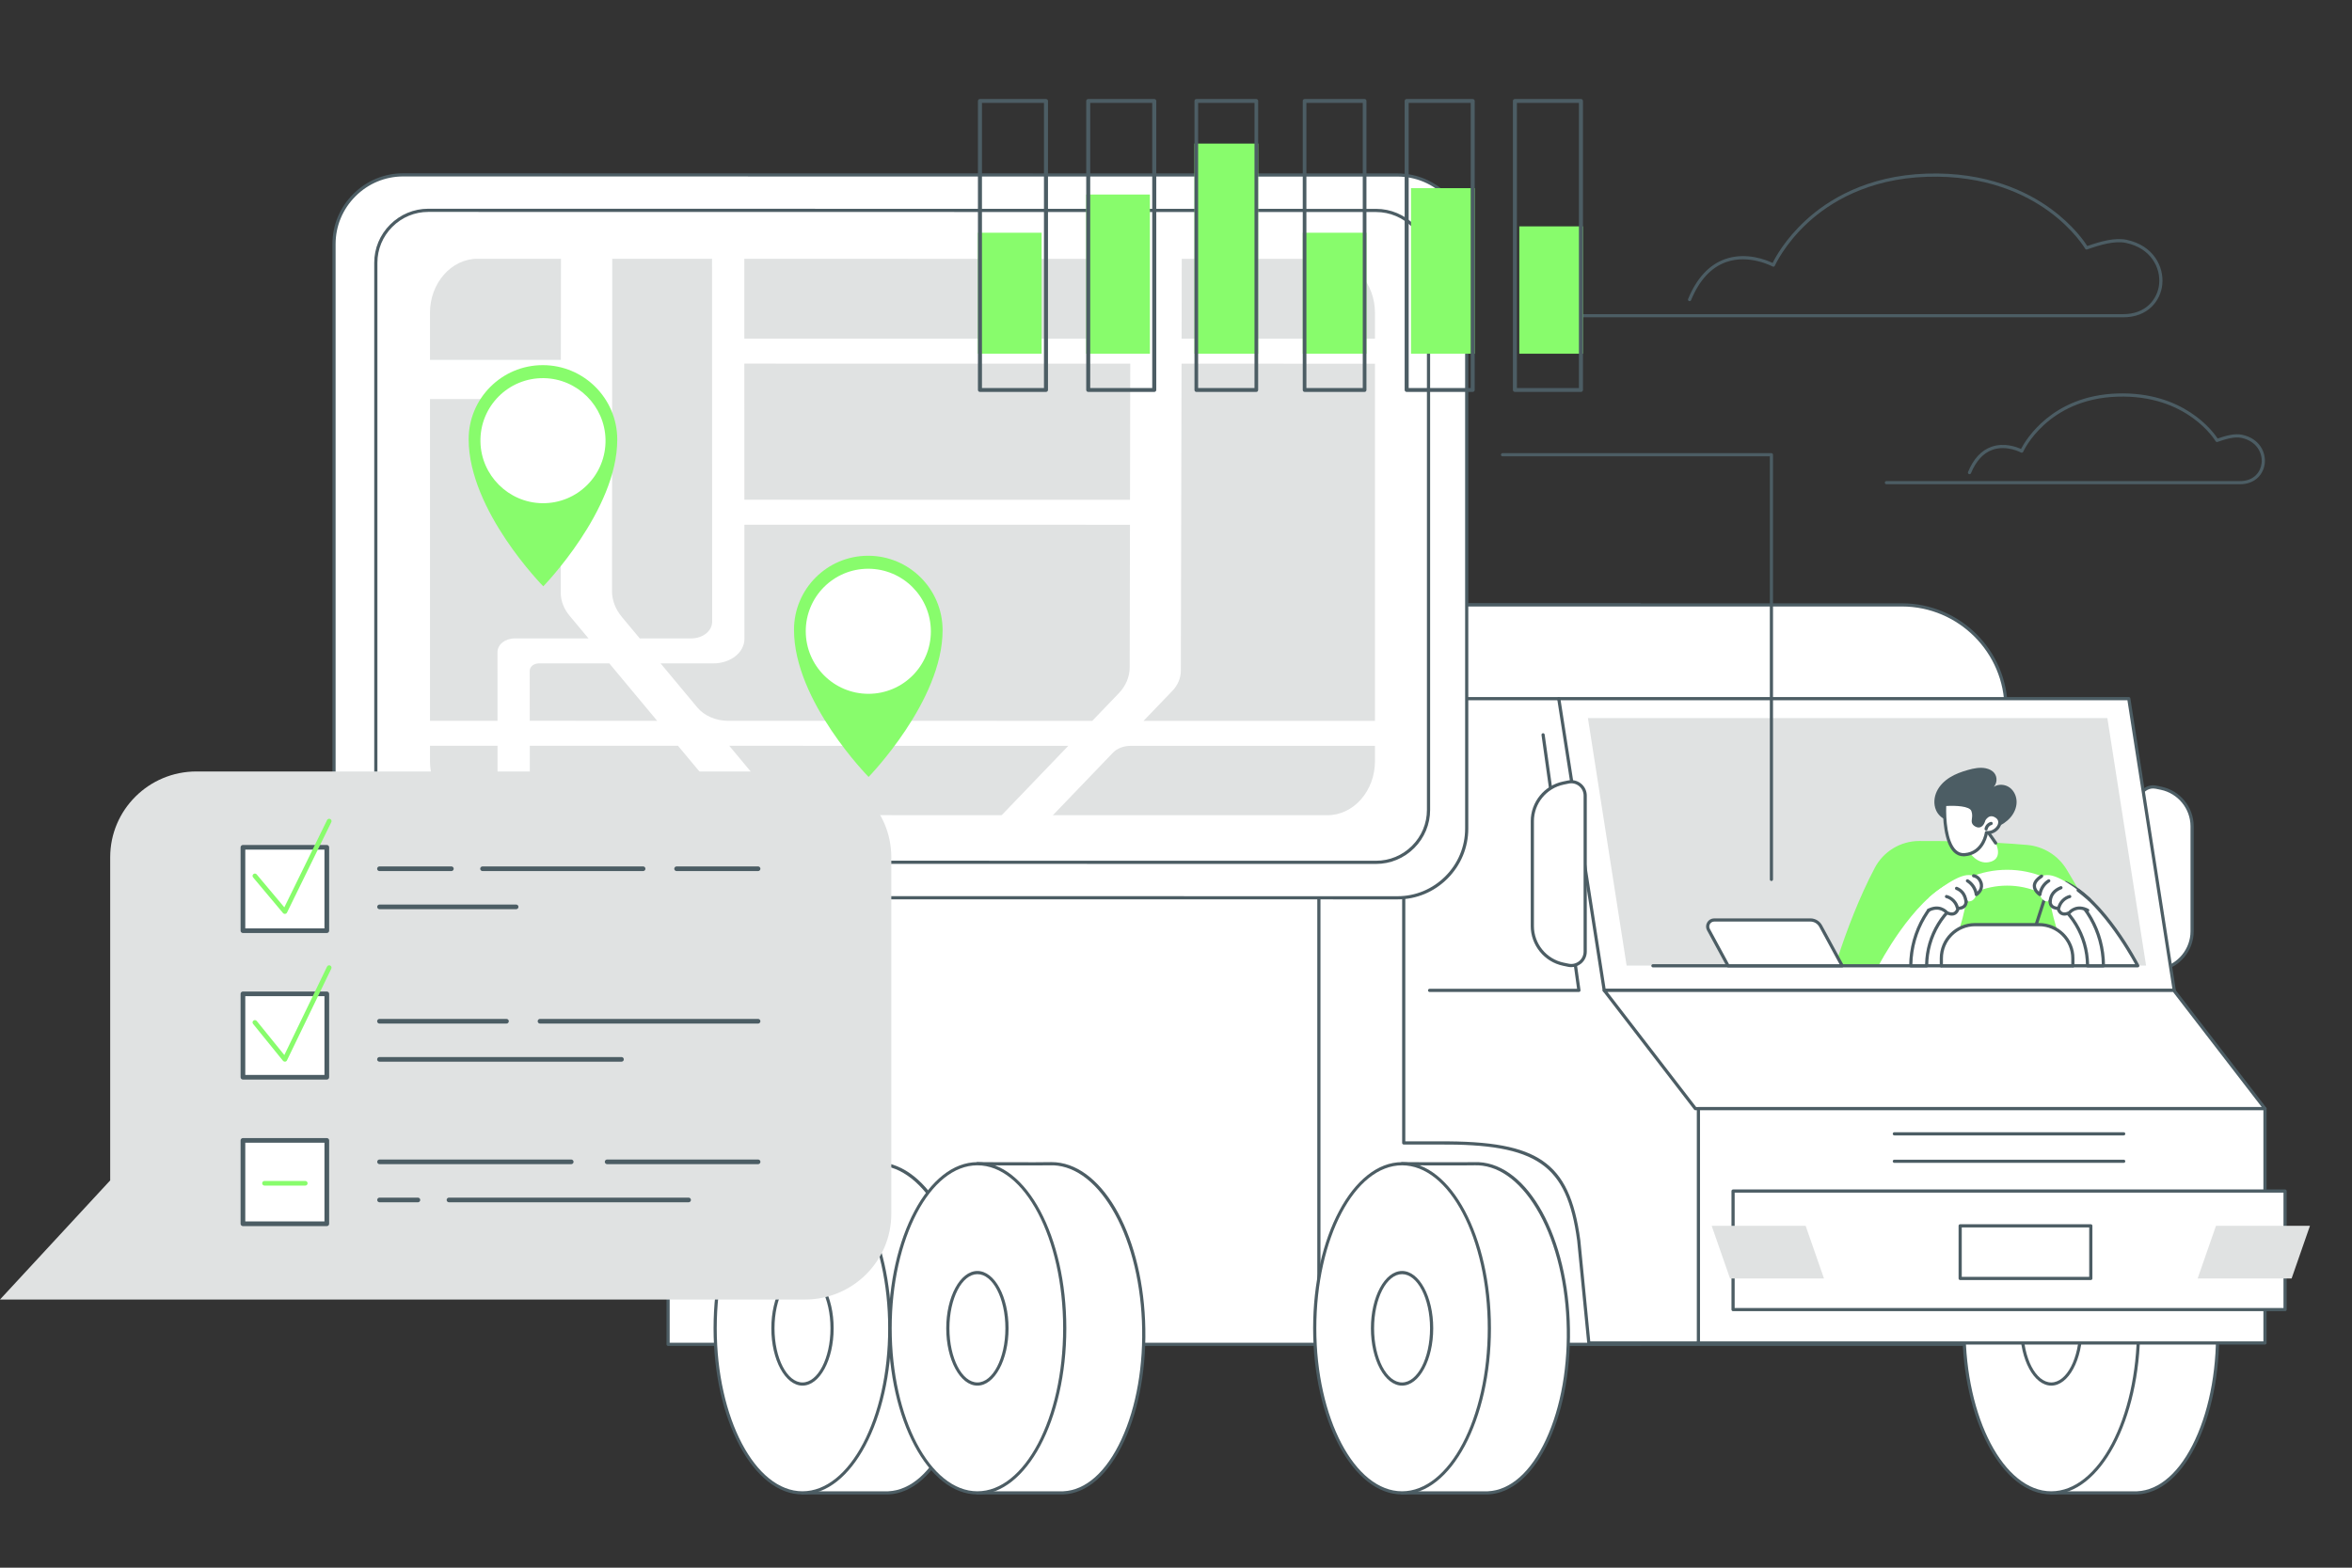 <svg width="570" height="380" viewBox="0 0 570 380" fill="none" xmlns="http://www.w3.org/2000/svg">
<rect x="0" y="0" width="570" height="380" fill="#333333" stroke="none"/>
<g clip-path="url(#clip0_5441_13680)">
<path d="M161.548 287.201L136.46 287.105C136.248 287.105 136.077 286.931 136.077 286.72V264.474H127.32C127.106 264.474 126.935 264.3 126.935 264.089V227.057H98.279V254.835C98.279 255.048 98.107 255.22 97.894 255.22L80.401 255.223C80.187 255.223 80.016 255.05 80.016 254.838C80.016 254.626 80.187 254.453 80.401 254.453L97.509 254.45V226.67C97.509 226.457 97.68 226.285 97.894 226.285H127.318C127.532 226.285 127.703 226.458 127.703 226.67V263.702H136.46C136.674 263.702 136.845 263.875 136.845 264.087V286.333L161.55 286.427C161.763 286.427 161.935 286.601 161.933 286.814C161.933 287.026 161.76 287.197 161.548 287.197V287.201Z" fill="#4C5D64"/>
<path d="M147.425 287.105C147.211 287.105 147.04 286.932 147.04 286.72V246.934H127.323C127.109 246.934 126.938 246.761 126.938 246.549C126.938 246.337 127.109 246.164 127.323 246.164H147.425C147.638 246.164 147.81 246.337 147.81 246.549V286.722C147.81 286.936 147.638 287.107 147.425 287.107V287.105Z" fill="#4C5D64"/>
<path d="M170.521 295.631C170.308 295.631 170.136 295.457 170.136 295.246V255.459H147.666C147.453 255.459 147.281 255.286 147.281 255.074C147.281 254.863 147.453 254.689 147.666 254.689H170.523C170.736 254.689 170.908 254.863 170.908 255.074V295.247C170.908 295.461 170.736 295.632 170.523 295.632L170.521 295.631Z" fill="#4C5D64"/>
<path d="M105.511 304.754C105.297 304.754 105.126 304.581 105.126 304.369V272.393L80.393 272.418C80.179 272.418 80.008 272.246 80.008 272.033C80.008 271.819 80.179 271.648 80.393 271.648L105.511 271.623C105.612 271.623 105.712 271.663 105.784 271.735C105.855 271.807 105.897 271.905 105.897 272.008V304.369C105.897 304.583 105.724 304.754 105.512 304.754H105.511Z" fill="#4C5D64"/>
<path d="M124.15 229.326H118.242V236.317H124.15V229.326Z" fill="#E0E2E2"/>
<path d="M124.15 238.658H118.242V245.649H124.15V238.658Z" fill="#E0E2E2"/>
<path d="M124.15 247.992H118.242V254.983H124.15V247.992Z" fill="#E0E2E2"/>
<path d="M124.15 257.324H118.242V264.315H124.15V257.324Z" fill="#E0E2E2"/>
<path d="M186.457 146.625H397.414V325.863H161.906V171.176C161.906 157.626 172.907 146.625 186.457 146.625Z" fill="white"/>
<path d="M397.416 326.249H161.908C161.695 326.249 161.523 326.075 161.523 325.864V171.176C161.523 157.426 172.709 146.24 186.459 146.24H397.416C397.63 146.24 397.801 146.413 397.801 146.625V325.864C397.801 326.077 397.63 326.249 397.416 326.249ZM162.293 325.479H397.031V147.01H186.459C173.135 147.01 162.293 157.851 162.293 171.176V325.479Z" fill="#4C5D64"/>
<path d="M344.879 146.625H460.916C474.853 146.625 486.169 157.94 486.169 171.877V325.863H319.625V171.877C319.625 157.94 330.94 146.625 344.877 146.625H344.879Z" fill="white"/>
<path d="M486.169 326.249H319.627C319.414 326.249 319.242 326.075 319.242 325.864V171.878C319.242 157.741 330.743 146.24 344.88 146.24H460.917C475.053 146.24 486.554 157.741 486.554 171.878V325.864C486.554 326.077 486.383 326.249 486.169 326.249ZM320.012 325.479H485.784V171.878C485.784 158.166 474.628 147.01 460.917 147.01H344.88C331.168 147.01 320.012 158.166 320.012 171.878V325.479Z" fill="#4C5D64"/>
<path d="M211.907 282.083C223.583 281.593 233.799 298.165 234.725 320.179C235.651 342.19 226.936 361.375 215.26 361.865H194.477V282.083C194.477 282.083 210.27 282.151 211.907 282.083Z" fill="white"/>
<path d="M194.479 362.249C194.265 362.249 194.094 362.076 194.094 361.864V282.082C194.094 281.979 194.134 281.881 194.208 281.809C194.281 281.737 194.369 281.704 194.481 281.697C194.638 281.697 210.283 281.765 211.893 281.697C224.005 281.186 234.185 298.086 235.114 320.16C235.567 330.919 233.775 341.251 230.072 349.252C226.304 357.391 221.051 362.006 215.279 362.248H194.481L194.479 362.249ZM194.864 361.479H215.262C220.713 361.25 225.73 356.793 229.37 348.93C233.024 341.038 234.79 330.833 234.342 320.193C233.899 309.669 231.299 299.972 227.02 292.892C222.818 285.937 217.46 282.234 211.925 282.469C210.423 282.532 197.352 282.481 194.864 282.47V361.479Z" fill="#4C5D64"/>
<path d="M194.481 361.865C206.168 361.865 215.642 344.005 215.642 321.973C215.642 299.942 206.168 282.082 194.481 282.082C182.794 282.082 173.32 299.942 173.32 321.973C173.32 344.005 182.794 361.865 194.481 361.865Z" fill="white"/>
<path d="M194.476 362.25C182.595 362.25 172.93 344.183 172.93 321.974C172.93 299.764 182.595 281.697 194.476 281.697C206.356 281.697 216.022 299.766 216.022 321.974C216.022 344.181 206.356 362.25 194.476 362.25ZM194.476 282.467C183.02 282.467 173.7 300.19 173.7 321.974C173.7 343.758 183.02 361.48 194.476 361.48C205.931 361.48 215.252 343.758 215.252 321.974C215.252 300.19 205.931 282.467 194.476 282.467Z" fill="#4C5D64"/>
<path d="M194.479 335.483C198.437 335.483 201.645 329.434 201.645 321.973C201.645 314.512 198.437 308.463 194.479 308.463C190.521 308.463 187.312 314.512 187.312 321.973C187.312 329.434 190.521 335.483 194.479 335.483Z" fill="white"/>
<path d="M194.481 335.87C190.318 335.87 186.93 329.637 186.93 321.975C186.93 314.314 190.318 308.08 194.481 308.08C198.644 308.08 202.032 314.314 202.032 321.975C202.032 329.637 198.644 335.87 194.481 335.87ZM194.481 308.852C190.741 308.852 187.7 314.739 187.7 321.975C187.7 329.211 190.741 335.098 194.481 335.098C198.221 335.098 201.262 329.211 201.262 321.975C201.262 314.739 198.221 308.852 194.481 308.852Z" fill="#4C5D64"/>
<path d="M254.305 282.083C265.981 281.593 276.197 298.165 277.123 320.179C278.049 342.19 269.334 361.375 257.658 361.865H236.875V282.083C236.875 282.083 252.669 282.151 254.305 282.083Z" fill="white"/>
<path d="M236.877 362.25C236.664 362.25 236.492 362.077 236.492 361.866V282.083C236.492 281.98 236.532 281.882 236.606 281.81C236.678 281.738 236.776 281.698 236.877 281.698C237.036 281.698 252.68 281.766 254.29 281.698C254.466 281.691 254.645 281.688 254.82 281.688C266.68 281.688 276.595 298.409 277.51 320.163C277.964 330.922 276.172 341.254 272.469 349.255C268.701 357.394 263.447 362.009 257.676 362.25H236.877ZM237.262 361.48H257.66C263.111 361.251 268.129 356.794 271.769 348.931C275.423 341.039 277.188 330.835 276.74 320.195C276.298 309.67 273.697 299.973 269.418 292.893C265.217 285.938 259.853 282.235 254.323 282.47C252.821 282.533 239.751 282.482 237.262 282.471V361.48Z" fill="#4C5D64"/>
<path d="M236.872 361.865C248.559 361.865 258.033 344.005 258.033 321.973C258.033 299.942 248.559 282.082 236.872 282.082C225.185 282.082 215.711 299.942 215.711 321.973C215.711 344.005 225.185 361.865 236.872 361.865Z" fill="white"/>
<path d="M236.874 362.25C224.993 362.25 215.328 344.183 215.328 321.974C215.328 299.764 224.993 281.697 236.874 281.697C248.755 281.697 258.42 299.766 258.42 321.974C258.42 344.181 248.755 362.25 236.874 362.25ZM236.874 282.467C225.419 282.467 216.098 300.19 216.098 321.974C216.098 343.758 225.419 361.48 236.874 361.48C248.33 361.48 257.65 343.758 257.65 321.974C257.65 300.19 248.33 282.467 236.874 282.467Z" fill="#4C5D64"/>
<path d="M236.877 335.483C240.835 335.483 244.043 329.434 244.043 321.973C244.043 314.512 240.835 308.463 236.877 308.463C232.919 308.463 229.711 314.512 229.711 321.973C229.711 329.434 232.919 335.483 236.877 335.483Z" fill="white"/>
<path d="M236.872 335.87C232.708 335.87 229.32 329.637 229.32 321.975C229.32 314.314 232.708 308.08 236.872 308.08C241.035 308.08 244.423 314.314 244.423 321.975C244.423 329.637 241.035 335.87 236.872 335.87ZM236.872 308.852C233.132 308.852 230.09 314.739 230.09 321.975C230.09 329.211 233.132 335.098 236.872 335.098C240.611 335.098 243.653 329.211 243.653 321.975C243.653 314.739 240.611 308.852 236.872 308.852Z" fill="#4C5D64"/>
<path d="M357.211 282.083C368.887 281.593 379.104 298.165 380.029 320.179C380.955 342.19 372.24 361.375 360.564 361.865H339.781V282.083C339.781 282.083 355.575 282.151 357.211 282.083Z" fill="white"/>
<path d="M339.783 362.249C339.57 362.249 339.398 362.076 339.398 361.864V282.082C339.398 281.979 339.439 281.881 339.512 281.809C339.584 281.737 339.682 281.697 339.783 281.697C339.943 281.697 355.588 281.765 357.196 281.697C369.304 281.186 379.487 298.086 380.415 320.16C380.868 330.919 379.076 341.251 375.373 349.252C371.605 357.391 366.352 362.006 360.58 362.248H339.782L339.783 362.249ZM340.168 361.479H360.566C366.018 361.25 371.035 356.793 374.675 348.93C378.329 341.038 380.095 330.833 379.647 320.193C379.204 309.669 376.603 299.972 372.325 292.892C368.123 285.937 362.763 282.234 357.229 282.469C355.728 282.532 342.657 282.481 340.168 282.47V361.479Z" fill="#4C5D64"/>
<path d="M339.778 361.865C351.465 361.865 360.939 344.005 360.939 321.973C360.939 299.942 351.465 282.082 339.778 282.082C328.091 282.082 318.617 299.942 318.617 321.973C318.617 344.005 328.091 361.865 339.778 361.865Z" fill="white"/>
<path d="M339.78 362.25C327.9 362.25 318.234 344.183 318.234 321.974C318.234 299.764 327.9 281.697 339.78 281.697C351.661 281.697 361.326 299.766 361.326 321.974C361.326 344.181 351.661 362.25 339.78 362.25ZM339.78 282.467C328.325 282.467 319.004 300.19 319.004 321.974C319.004 343.758 328.325 361.48 339.78 361.48C351.236 361.48 360.556 343.758 360.556 321.974C360.556 300.19 351.236 282.467 339.78 282.467Z" fill="#4C5D64"/>
<path d="M339.783 335.483C343.741 335.483 346.95 329.434 346.95 321.973C346.95 314.512 343.741 308.463 339.783 308.463C335.826 308.463 332.617 314.512 332.617 321.973C332.617 329.434 335.826 335.483 339.783 335.483Z" fill="white"/>
<path d="M339.786 335.87C335.622 335.87 332.234 329.637 332.234 321.975C332.234 314.314 335.622 308.08 339.786 308.08C343.949 308.08 347.337 314.314 347.337 321.975C347.337 329.637 343.949 335.87 339.786 335.87ZM339.786 308.852C336.046 308.852 333.004 314.739 333.004 321.975C333.004 329.211 336.046 335.098 339.786 335.098C343.525 335.098 346.567 329.211 346.567 321.975C346.567 314.739 343.525 308.852 339.786 308.852Z" fill="#4C5D64"/>
<path d="M514.547 281.209C526.223 280.719 536.44 298.167 537.365 320.178C538.291 342.19 529.576 361.375 517.9 361.865H497.117C497.117 361.865 502.871 281.699 514.547 281.209Z" fill="white"/>
<path d="M497.119 362.249C497.012 362.249 496.909 362.205 496.837 362.126C496.764 362.047 496.727 361.942 496.736 361.836C496.75 361.634 498.207 341.55 501.074 321.664C504.95 294.776 509.479 281.035 514.533 280.823C526.414 280.321 536.819 297.973 537.754 320.161C538.207 330.92 536.415 341.252 532.712 349.253C528.944 357.392 523.691 362.007 517.919 362.249H497.121H497.119ZM497.534 361.479H517.902C523.353 361.249 528.37 356.792 532.01 348.929C535.664 341.037 537.43 330.833 536.982 320.193C536.079 298.725 526.281 281.582 515.028 281.582C514.873 281.582 514.72 281.586 514.565 281.593C511.381 281.726 506.588 288.806 501.835 321.775C499.2 340.059 497.756 358.509 497.534 361.479Z" fill="#4C5D64"/>
<path d="M497.122 361.865C508.809 361.865 518.283 344.005 518.283 321.973C518.283 299.942 508.809 282.082 497.122 282.082C485.435 282.082 475.961 299.942 475.961 321.973C475.961 344.005 485.435 361.865 497.122 361.865Z" fill="white"/>
<path d="M497.116 362.25C485.236 362.25 475.57 344.183 475.57 321.974C475.57 299.764 485.236 281.697 497.116 281.697C508.997 281.697 518.662 299.766 518.662 321.974C518.662 344.181 508.997 362.25 497.116 362.25ZM497.116 282.467C485.661 282.467 476.34 300.19 476.34 321.974C476.34 343.758 485.661 361.48 497.116 361.48C508.572 361.48 517.892 343.758 517.892 321.974C517.892 300.19 508.572 282.467 497.116 282.467Z" fill="#4C5D64"/>
<path d="M497.119 335.483C501.077 335.483 504.286 329.434 504.286 321.973C504.286 314.512 501.077 308.463 497.119 308.463C493.162 308.463 489.953 314.512 489.953 321.973C489.953 329.434 493.162 335.483 497.119 335.483Z" fill="white"/>
<path d="M497.122 335.87C492.958 335.87 489.57 329.637 489.57 321.975C489.57 314.314 492.958 308.08 497.122 308.08C501.285 308.08 504.673 314.314 504.673 321.975C504.673 329.637 501.285 335.87 497.122 335.87ZM497.122 308.852C493.382 308.852 490.34 314.739 490.34 321.975C490.34 329.211 493.382 335.098 497.122 335.098C500.861 335.098 503.903 329.211 503.903 321.975C503.903 314.739 500.861 308.852 497.122 308.852Z" fill="#4C5D64"/>
<path d="M522.503 235.225L523.733 234.97C528.112 234.06 531.249 230.208 531.249 225.744V200.292C531.249 195.828 528.112 191.974 523.733 191.066L522.503 190.81C520.406 190.375 518.438 191.972 518.438 194.111V231.927C518.438 234.065 520.406 235.663 522.503 235.227V235.225Z" fill="white"/>
<path d="M521.812 235.681C520.956 235.681 520.121 235.389 519.441 234.836C518.56 234.12 518.055 233.058 518.055 231.924V194.108C518.055 192.974 518.56 191.912 519.441 191.196C520.324 190.479 521.471 190.199 522.584 190.432L523.814 190.687C528.348 191.629 531.638 195.668 531.638 200.291V225.743C531.638 230.367 528.348 234.406 523.814 235.347L522.584 235.603C522.326 235.657 522.069 235.683 521.812 235.683V235.681ZM521.812 191.121C521.131 191.121 520.466 191.354 519.927 191.793C519.227 192.362 518.826 193.205 518.826 194.108V231.924C518.826 232.825 519.227 233.669 519.927 234.239C520.629 234.81 521.539 235.032 522.426 234.848L523.656 234.593C527.834 233.725 530.866 230.003 530.866 225.743V200.291C530.866 196.032 527.835 192.309 523.656 191.441L522.426 191.186C522.221 191.144 522.017 191.123 521.812 191.123V191.121Z" fill="#4C5D64"/>
<path d="M411.608 325.533H385.055L382.614 300.71C380.076 281.687 372.465 276.869 348.69 277.046H340.195V169.348H377.764L420.004 268.734L411.608 325.535V325.533Z" fill="white"/>
<path d="M411.602 325.918H385.049C384.851 325.918 384.685 325.768 384.666 325.57L382.225 300.746C379.759 282.268 372.537 277.251 348.688 277.429H340.19C339.976 277.429 339.805 277.256 339.805 277.044V169.346C339.805 169.132 339.976 168.961 340.19 168.961H377.759C377.913 168.961 378.053 169.054 378.114 169.195L420.354 268.581C420.382 268.646 420.39 268.718 420.38 268.788L411.983 325.589C411.955 325.778 411.793 325.918 411.602 325.918ZM385.397 325.148H411.268L419.599 268.783L377.501 169.731H340.573V276.659H348.682C361.373 276.565 368.884 277.97 373.826 281.36C378.908 284.846 381.649 290.617 382.988 300.659L385.397 325.148Z" fill="#4C5D64"/>
<path d="M388.779 240.063H526.928L515.905 169.346H377.758L388.779 240.063Z" fill="white"/>
<path d="M526.929 240.449H388.783C388.592 240.449 388.431 240.31 388.401 240.123L377.38 169.407C377.362 169.295 377.395 169.183 377.467 169.098C377.541 169.012 377.647 168.963 377.759 168.963H515.906C516.097 168.963 516.258 169.101 516.288 169.288L527.309 240.004C527.327 240.116 527.293 240.228 527.222 240.314C527.148 240.4 527.041 240.449 526.929 240.449ZM389.112 239.679H526.478L515.575 169.733H378.209L389.112 239.679Z" fill="#4C5D64"/>
<path d="M394.206 234.044H520.094L510.714 174.062H384.828L394.206 234.044Z" fill="#E0E2E2"/>
<path d="M388.781 240.062H526.825L548.912 268.731H410.87L388.781 240.062Z" fill="white"/>
<path d="M548.913 269.118H410.869C410.75 269.118 410.637 269.062 410.565 268.967L388.478 240.297C388.389 240.182 388.373 240.024 388.438 239.891C388.503 239.758 388.637 239.676 388.784 239.676H526.828C526.947 239.676 527.061 239.732 527.132 239.826L549.219 268.497C549.308 268.614 549.324 268.77 549.259 268.903C549.195 269.034 549.06 269.118 548.913 269.118ZM411.06 268.346H548.131L526.637 240.448H389.567L411.06 268.346Z" fill="#4C5D64"/>
<path d="M411.606 325.535H548.914V268.734H411.606V325.535Z" fill="white"/>
<path d="M548.912 325.917H411.604C411.39 325.917 411.219 325.744 411.219 325.532V268.731C411.219 268.517 411.39 268.346 411.604 268.346H548.912C549.126 268.346 549.297 268.519 549.297 268.731V325.532C549.297 325.746 549.124 325.917 548.912 325.917ZM411.991 325.147H548.527V269.117H411.991V325.147Z" fill="#4C5D64"/>
<path d="M382.647 240.449H346.455C346.242 240.449 346.07 240.275 346.07 240.064C346.07 239.852 346.244 239.679 346.455 239.679H382.203L373.579 178.166C373.549 177.956 373.696 177.76 373.908 177.73C374.119 177.701 374.314 177.848 374.343 178.058L383.029 240.009C383.044 240.12 383.011 240.232 382.938 240.316C382.864 240.4 382.757 240.449 382.647 240.449Z" fill="#4C5D64"/>
<path d="M380.106 189.556L378.876 189.812C374.497 190.722 371.359 194.573 371.359 199.038V224.49C371.359 228.954 374.497 232.807 378.876 233.716L380.106 233.971C382.202 234.407 384.171 232.809 384.171 230.671V192.855C384.171 190.716 382.202 189.119 380.106 189.554V189.556Z" fill="white"/>
<path d="M380.795 234.431C380.538 234.431 380.28 234.404 380.023 234.352L378.793 234.096C374.259 233.155 370.969 229.116 370.969 224.492V199.04C370.969 194.417 374.259 190.378 378.793 189.436L380.023 189.181C381.136 188.95 382.282 189.228 383.166 189.946C384.046 190.661 384.552 191.724 384.552 192.858V230.673C384.552 231.807 384.046 232.87 383.166 233.585C382.487 234.138 381.653 234.431 380.795 234.431ZM380.181 189.933L378.95 190.189C374.773 191.057 371.741 194.779 371.741 199.039V224.491C371.741 228.75 374.771 232.472 378.95 233.34L380.181 233.596C381.066 233.78 381.978 233.557 382.68 232.987C383.38 232.418 383.78 231.575 383.78 230.672V192.856C383.78 191.955 383.38 191.111 382.68 190.541C381.978 189.97 381.066 189.748 380.181 189.932V189.933Z" fill="#4C5D64"/>
<path d="M420.001 317.439H553.781V288.706H420.001V317.439Z" fill="white"/>
<path d="M553.783 317.824H420.002C419.789 317.824 419.617 317.65 419.617 317.439V288.705C419.617 288.492 419.789 288.32 420.002 288.32H553.783C553.996 288.32 554.168 288.494 554.168 288.705V317.439C554.168 317.652 553.994 317.824 553.783 317.824ZM420.389 317.054H553.399V289.09H420.389V317.054Z" fill="#4C5D64"/>
<path d="M419.264 309.89H442.036L437.593 297.133H414.82L419.264 309.89Z" fill="#E0E2E2"/>
<path d="M537.037 297.133H559.81L555.367 309.89H532.594L537.037 297.133Z" fill="#E0E2E2"/>
<path d="M506.698 297.133H475.039V309.89H506.698V297.133Z" fill="white"/>
<path d="M506.701 310.276H475.041C474.828 310.276 474.656 310.102 474.656 309.891V297.133C474.656 296.92 474.83 296.748 475.041 296.748H506.701C506.914 296.748 507.086 296.921 507.086 297.133V309.891C507.086 310.104 506.914 310.276 506.701 310.276ZM475.426 309.506H506.314V297.52H475.426V309.506Z" fill="#4C5D64"/>
<path d="M514.677 275.219H459.088C458.875 275.219 458.703 275.046 458.703 274.834C458.703 274.622 458.875 274.449 459.088 274.449H514.677C514.89 274.449 515.062 274.622 515.062 274.834C515.062 275.046 514.89 275.219 514.677 275.219Z" fill="#4C5D64"/>
<path d="M514.677 281.872H459.088C458.875 281.872 458.703 281.698 458.703 281.487C458.703 281.275 458.875 281.102 459.088 281.102H514.677C514.89 281.102 515.062 281.275 515.062 281.487C515.062 281.698 514.89 281.872 514.677 281.872Z" fill="#4C5D64"/>
<path d="M513.248 229.249C511.103 228.132 509.336 226.354 508.238 224.13C505.771 219.13 502.973 214.279 500.855 210.777C498.802 207.381 495.255 205.162 491.3 204.813C481.621 203.963 471.567 203.826 465.103 203.853C460.598 203.87 456.464 206.362 454.359 210.343C450.565 217.515 447.545 225.554 445.412 232.054C445.177 232.766 445.035 233.48 444.969 234.191H490.124L491.93 228.223L496.063 234.191H513.252V229.249H513.248Z" fill="#88FC6C"/>
<path d="M492.363 227.906C492.324 227.906 492.284 227.901 492.244 227.887C492.041 227.822 491.93 227.603 491.995 227.402L496.057 214.851C496.123 214.648 496.339 214.538 496.542 214.603C496.745 214.667 496.855 214.886 496.79 215.087L492.728 227.638C492.676 227.801 492.524 227.904 492.363 227.904V227.906Z" fill="#4C5D64"/>
<path d="M469.196 196.387C468.564 194.949 468.702 193.239 469.378 191.822C470.053 190.404 471.226 189.261 472.561 188.432C473.896 187.602 475.392 187.065 476.904 186.64C478.331 186.237 479.836 185.928 481.285 186.237C482.081 186.409 482.861 186.787 483.355 187.436C484.078 188.388 483.999 189.86 483.18 190.73C484.317 189.977 485.917 190.094 487.021 190.892C488.127 191.69 488.734 193.08 488.719 194.441C488.705 195.805 488.113 197.126 487.221 198.157C486.328 199.187 485.152 199.945 483.901 200.486C481.39 201.574 478.52 201.821 475.86 201.177C475.233 201.025 474.61 200.822 474.08 200.454C473.553 200.09 473.425 199.46 472.984 199.093C472.645 198.809 472.025 198.855 471.612 198.701C470.541 198.3 469.652 197.434 469.194 196.391L469.196 196.387Z" fill="#4C5D64"/>
<path d="M480.66 200.086L483.693 204.447C483.697 204.463 485.641 208.29 481.996 208.988C479.073 209.548 477.195 206.479 477.195 206.479L480.66 200.086Z" fill="white"/>
<path d="M477.199 206.862C477.137 206.862 477.074 206.847 477.015 206.815C476.828 206.714 476.758 206.479 476.859 206.292L480.324 199.899C480.387 199.782 480.508 199.705 480.641 199.698C480.783 199.691 480.902 199.752 480.979 199.862C482.123 201.502 483.857 203.985 483.95 204.108C484.078 204.276 484.046 204.517 483.88 204.647C483.714 204.776 483.474 204.748 483.343 204.582C483.268 204.488 481.537 202.01 480.704 200.814L477.536 206.658C477.466 206.787 477.335 206.859 477.197 206.859L477.199 206.862Z" fill="#4C5D64"/>
<path d="M481.407 201.806C481.407 201.806 480.794 206.811 476.136 207.171C471.477 207.534 471.124 198.336 471.288 195.018C471.288 195.018 477.394 194.484 478.105 196.442C478.815 198.4 477.457 199.27 478.948 200.042C480.322 200.754 480.775 198.74 480.775 198.74C480.775 198.74 481.858 196.566 483.838 197.888C485.845 199.228 483.789 202.089 481.407 201.804V201.806Z" fill="white"/>
<path d="M475.874 207.569C474.969 207.569 474.167 207.235 473.488 206.573C471.114 204.263 470.748 198.212 470.907 195.001C470.918 194.808 471.066 194.652 471.259 194.637C471.913 194.579 477.681 194.141 478.471 196.313C478.815 197.26 478.717 197.991 478.647 198.525C478.562 199.174 478.532 199.393 479.13 199.703C479.472 199.88 479.656 199.796 479.717 199.768C480.112 199.586 480.35 198.889 480.403 198.658C480.41 198.628 480.42 198.599 480.434 198.571C480.457 198.523 481.014 197.431 482.088 197.146C482.722 196.978 483.383 197.12 484.055 197.57C484.942 198.163 485.255 199.104 484.891 200.088C484.487 201.183 483.232 202.212 481.748 202.212C481.741 202.212 481.735 202.212 481.729 202.212C481.472 203.413 480.329 207.235 476.171 207.557C476.071 207.564 475.974 207.569 475.877 207.569H475.874ZM471.661 195.377C471.548 198.527 471.924 203.978 474.024 206.02C474.619 206.6 475.303 206.852 476.108 206.789C480.403 206.456 481.02 201.806 481.027 201.761C481.054 201.551 481.237 201.399 481.456 201.425C482.704 201.574 483.84 200.709 484.169 199.822C484.307 199.447 484.421 198.74 483.628 198.212C483.148 197.892 482.697 197.783 482.287 197.892C481.64 198.063 481.23 198.726 481.143 198.882C481.076 199.146 480.782 200.121 480.044 200.464C479.774 200.588 479.337 200.678 478.777 200.385C477.699 199.827 477.794 199.113 477.885 198.422C477.951 197.916 478.028 197.342 477.748 196.574C477.325 195.41 473.926 195.221 471.663 195.375L471.661 195.377Z" fill="#4C5D64"/>
<path d="M481.33 201.315C481.309 201.315 481.288 201.313 481.267 201.309C481.057 201.274 480.916 201.077 480.951 200.867C481.082 200.084 481.686 199.425 482.456 199.227C482.662 199.174 482.872 199.299 482.925 199.505C482.977 199.712 482.853 199.922 482.648 199.974C482.177 200.095 481.792 200.515 481.712 200.994C481.68 201.183 481.518 201.316 481.332 201.316L481.33 201.315Z" fill="#4C5D64"/>
<path d="M455.242 234.104C455.242 234.104 463.453 218.212 472.739 213.947C482.024 209.682 471.603 234.104 471.603 234.104H455.242Z" fill="white"/>
<path d="M518.083 234.104C518.083 234.104 509.872 218.212 500.586 213.947C491.301 209.682 501.722 234.104 501.722 234.104H518.083Z" fill="white"/>
<path d="M518.084 234.488H400.58C400.367 234.488 400.195 234.314 400.195 234.103C400.195 233.891 400.367 233.718 400.58 233.718H517.438C515.877 230.865 508.503 218.006 500.427 214.296C500.232 214.207 500.148 213.978 500.238 213.785C500.327 213.591 500.556 213.507 500.749 213.596C510.048 217.866 518.089 233.273 518.427 233.926C518.488 234.045 518.483 234.188 518.413 234.304C518.343 234.419 518.219 234.489 518.084 234.489V234.488Z" fill="#4C5D64"/>
<path d="M466.915 234.104C466.95 223.367 475.667 214.673 486.415 214.673C497.164 214.673 505.882 223.366 505.916 234.104H509.76C509.725 221.245 499.287 210.832 486.415 210.832C473.544 210.832 463.105 221.246 463.07 234.104H466.915Z" fill="white"/>
<path d="M509.757 234.489H505.913C505.701 234.489 505.528 234.317 505.528 234.104C505.505 227.109 501.665 220.692 495.507 217.356C495.32 217.255 495.25 217.02 495.351 216.833C495.453 216.646 495.687 216.576 495.873 216.677C502.166 220.086 506.131 226.589 506.292 233.717H509.367C509.217 225.802 505.101 218.651 498.302 214.528C498.12 214.418 498.062 214.182 498.172 213.998C498.283 213.816 498.521 213.758 498.703 213.868C505.844 218.198 510.121 225.761 510.144 234.1C510.144 234.202 510.104 234.301 510.032 234.373C509.96 234.445 509.862 234.487 509.759 234.487L509.757 234.489Z" fill="#4C5D64"/>
<path d="M466.917 234.489H463.073C462.971 234.489 462.871 234.449 462.8 234.375C462.728 234.304 462.686 234.204 462.688 234.102C462.71 225.617 467.313 217.736 474.7 213.535C474.883 213.43 475.12 213.494 475.225 213.68C475.33 213.865 475.265 214.1 475.079 214.205C468.044 218.205 463.62 225.655 463.461 233.717H466.536C466.695 226.591 470.661 220.088 476.955 216.678C477.143 216.576 477.377 216.646 477.477 216.833C477.578 217.021 477.508 217.255 477.321 217.357C471.163 220.694 467.323 227.111 467.301 234.104C467.301 234.316 467.127 234.489 466.916 234.489H466.917Z" fill="#4C5D64"/>
<path d="M502.341 234.104C502.348 233.959 502.354 234.253 502.354 234.104V232.307C502.354 227.79 498.691 224.129 494.174 224.129H478.664C474.145 224.129 470.484 227.79 470.484 232.307V234.104C470.484 234.253 470.488 233.959 470.497 234.104H502.343H502.341Z" fill="white"/>
<path d="M502.35 234.531C502.29 234.531 502.232 234.515 502.182 234.487H470.634C470.585 234.515 470.533 234.531 470.47 234.529C470.26 234.524 470.094 234.31 470.094 234.1V232.303C470.094 227.581 473.937 223.74 478.66 223.74H494.17C498.893 223.74 502.737 227.581 502.737 232.303V234.1C502.737 234.513 502.376 234.527 502.36 234.529C502.357 234.529 502.355 234.529 502.351 234.529L502.35 234.531ZM470.865 233.717H501.965V232.306C501.965 228.01 498.468 224.515 494.17 224.515H478.66C474.362 224.515 470.865 228.01 470.865 232.306V233.717Z" fill="#4C5D64"/>
<path d="M467.59 217.491C467.59 217.491 473.191 212.556 476.588 212.14C479.983 211.723 481.481 215.214 478.97 216.842C478.97 216.842 478.413 219.029 476.46 218.366C476.46 218.366 476.754 220.118 474.539 220.172C474.539 220.172 474.133 222.368 471.814 221.231C471.814 221.231 470.22 219.169 467.376 220.641C467.376 220.641 466.634 219.357 467.59 217.493V217.491Z" fill="white"/>
<path d="M473.019 221.944C472.604 221.944 472.146 221.822 471.647 221.577C471.594 221.551 471.547 221.514 471.512 221.467C471.456 221.395 470.065 219.683 467.555 220.984C467.365 221.082 467.134 221.008 467.036 220.819C466.938 220.63 467.011 220.397 467.2 220.299C469.963 218.869 471.699 220.53 472.055 220.919C472.648 221.197 473.131 221.248 473.49 221.069C474.018 220.807 474.16 220.108 474.162 220.101C474.197 219.923 474.351 219.792 474.531 219.788C475.149 219.774 475.59 219.615 475.84 219.316C476.155 218.94 476.083 218.434 476.081 218.428C476.05 218.218 476.192 218.023 476.402 217.989C476.613 217.956 476.808 218.096 476.843 218.304C476.848 218.339 476.977 219.15 476.438 219.802C476.087 220.229 475.548 220.478 474.835 220.544C474.711 220.894 474.429 221.463 473.841 221.759C473.591 221.885 473.316 221.948 473.019 221.948V221.944Z" fill="#4C5D64"/>
<path d="M474.364 220.396C474.19 220.396 474.033 220.277 473.989 220.102C473.713 218.961 472.764 217.991 471.63 217.69C471.425 217.636 471.301 217.424 471.357 217.22C471.411 217.013 471.625 216.892 471.828 216.947C473.228 217.318 474.397 218.513 474.738 219.922C474.789 220.128 474.661 220.336 474.455 220.387C474.425 220.394 474.393 220.398 474.364 220.398V220.396Z" fill="#4C5D64"/>
<path d="M476.47 219.048C476.274 219.048 476.108 218.901 476.087 218.701C475.931 217.184 475.238 216.171 474.025 215.691C473.828 215.613 473.73 215.389 473.808 215.191C473.887 214.993 474.113 214.897 474.309 214.974C475.341 215.382 476.622 216.346 476.855 218.621C476.876 218.833 476.722 219.022 476.51 219.044C476.496 219.044 476.484 219.046 476.47 219.046V219.048Z" fill="#4C5D64"/>
<path d="M478.95 217.228C478.892 217.228 478.836 217.216 478.784 217.19C478.665 217.134 478.584 217.02 478.569 216.89C478.415 215.658 477.664 214.488 476.605 213.837C476.425 213.725 476.367 213.488 476.479 213.306C476.591 213.124 476.827 213.068 477.009 213.18C478.087 213.844 478.877 214.918 479.204 216.133C479.601 215.716 480.06 214.972 479.683 213.968C479.235 212.774 478.299 212.671 478.261 212.668C478.051 212.647 477.893 212.461 477.912 212.251C477.93 212.041 478.108 211.885 478.324 211.899C478.383 211.905 479.78 212.031 480.406 213.697C481.061 215.438 479.872 216.731 479.153 217.17C479.092 217.209 479.022 217.226 478.952 217.226L478.95 217.228Z" fill="#4C5D64"/>
<path d="M505.728 217.491C505.728 217.491 500.127 212.556 496.73 212.14C493.335 211.723 491.837 215.214 494.348 216.842C494.348 216.842 494.905 219.029 496.858 218.366C496.858 218.366 496.564 220.118 498.779 220.172C498.779 220.172 499.185 222.368 501.504 221.231C501.504 221.231 503.098 219.169 505.942 220.641C505.942 220.641 506.684 219.357 505.728 217.493V217.491Z" fill="white"/>
<path d="M506.368 218.434C506.277 218.434 506.188 218.403 506.115 218.338C506.101 218.326 504.615 217.024 503.395 216.1C503.225 215.972 503.192 215.729 503.32 215.559C503.448 215.389 503.689 215.356 503.859 215.484C505.101 216.425 506.606 217.745 506.622 217.759C506.781 217.899 506.797 218.142 506.657 218.303C506.582 218.391 506.475 218.434 506.368 218.434Z" fill="#4C5D64"/>
<path d="M500.302 221.944C500.004 221.944 499.73 221.881 499.479 221.755C498.89 221.46 498.608 220.891 498.485 220.541C497.773 220.474 497.236 220.226 496.882 219.801C496.343 219.15 496.473 218.338 496.478 218.303C496.513 218.093 496.711 217.951 496.923 217.986C497.133 218.021 497.273 218.219 497.239 218.427C497.239 218.437 497.168 218.94 497.481 219.314C497.731 219.612 498.172 219.771 498.79 219.787C498.972 219.792 499.126 219.923 499.159 220.102C499.159 220.107 499.303 220.807 499.829 221.068C500.188 221.246 500.671 221.195 501.266 220.917C501.62 220.529 503.357 218.868 506.119 220.298C506.308 220.396 506.382 220.628 506.284 220.817C506.186 221.006 505.954 221.08 505.764 220.982C503.254 219.683 501.865 221.393 501.807 221.467C501.772 221.512 501.725 221.551 501.672 221.575C501.173 221.82 500.715 221.943 500.3 221.943L500.302 221.944Z" fill="#4C5D64"/>
<path d="M498.956 220.395C498.926 220.395 498.895 220.392 498.865 220.385C498.658 220.334 498.531 220.126 498.581 219.919C498.921 218.512 500.092 217.317 501.492 216.944C501.696 216.89 501.908 217.013 501.962 217.217C502.017 217.424 501.894 217.634 501.689 217.688C500.554 217.989 499.607 218.959 499.33 220.1C499.288 220.276 499.131 220.394 498.956 220.394V220.395Z" fill="#4C5D64"/>
<path d="M496.862 218.752C496.848 218.752 496.836 218.752 496.822 218.75C496.61 218.727 496.456 218.538 496.479 218.326C496.657 216.653 497.588 215.505 499.328 214.818C499.526 214.741 499.75 214.837 499.828 215.035C499.907 215.232 499.809 215.456 499.611 215.535C498.145 216.116 497.392 217.028 497.245 218.409C497.224 218.606 497.056 218.753 496.862 218.753V218.752Z" fill="#4C5D64"/>
<path d="M494.365 217.227C494.294 217.227 494.222 217.208 494.161 217.167C494.099 217.129 492.642 216.194 492.633 214.766C492.628 213.799 493.277 212.885 494.567 212.052C494.745 211.937 494.985 211.987 495.1 212.166C495.216 212.344 495.165 212.582 494.987 212.7C493.935 213.38 493.403 214.073 493.406 214.759C493.408 215.335 493.788 215.825 494.113 216.142C494.439 214.924 495.228 213.848 496.31 213.181C496.492 213.069 496.728 213.127 496.84 213.307C496.952 213.489 496.894 213.725 496.714 213.837C495.655 214.488 494.904 215.659 494.75 216.891C494.735 217.022 494.652 217.136 494.533 217.192C494.481 217.216 494.425 217.229 494.369 217.229L494.365 217.227Z" fill="#4C5D64"/>
<path d="M446.452 234.105L441.224 224.475C440.729 223.565 439.777 222.996 438.739 222.996H415.435C414.231 222.996 413.464 224.284 414.038 225.341L418.795 234.103H446.45L446.452 234.105Z" fill="white"/>
<path d="M446.456 234.491H418.799C418.657 234.491 418.527 234.414 418.459 234.289L413.703 225.527C413.367 224.909 413.382 224.181 413.741 223.578C414.1 222.974 414.735 222.613 415.437 222.613H438.742C439.921 222.613 441.003 223.257 441.564 224.293L446.792 233.924C446.856 234.043 446.853 234.188 446.785 234.305C446.715 234.422 446.589 234.494 446.454 234.494L446.456 234.491ZM419.03 233.719H445.808L440.889 224.659C440.462 223.872 439.639 223.383 438.743 223.383H415.439C415.01 223.383 414.623 223.604 414.404 223.971C414.186 224.339 414.177 224.783 414.382 225.16L419.028 233.721L419.03 233.719Z" fill="#4C5D64"/>
<path d="M429.3 213.554C429.086 213.554 428.915 213.381 428.915 213.169V110.612H364.135C363.921 110.612 363.75 110.439 363.75 110.227C363.75 110.015 363.921 109.842 364.135 109.842H429.3C429.513 109.842 429.685 110.015 429.685 110.227V213.169C429.685 213.382 429.513 213.554 429.3 213.554Z" fill="#4C5D64"/>
<path d="M80.945 59.153V200.819C80.945 210.044 88.491 217.59 97.716 217.591L338.68 217.623C347.904 217.623 355.45 210.079 355.45 200.854V59.188C355.45 49.964 347.904 42.418 338.68 42.416L97.716 42.385C88.491 42.385 80.945 49.929 80.945 59.153Z" fill="white"/>
<path d="M338.684 218.008H338.682L97.718 217.976C88.257 217.976 80.562 210.278 80.562 200.819V59.154C80.562 54.59 82.353 50.286 85.603 47.038C88.85 43.788 93.152 42 97.716 42H97.718L338.682 42.032C348.141 42.032 355.837 49.73 355.837 59.188V200.854C355.837 205.418 354.047 209.722 350.799 212.97C347.549 216.218 343.248 218.008 338.684 218.008ZM97.716 42.77C93.359 42.77 89.249 44.478 86.147 47.583C83.042 50.687 81.332 54.796 81.332 59.154V200.819C81.332 209.855 88.683 217.205 97.718 217.206L338.682 217.238H338.684C343.041 217.238 347.15 215.53 350.253 212.425C353.358 209.323 355.067 205.212 355.067 200.854V59.188C355.067 50.153 347.717 42.803 338.682 42.801L97.718 42.77H97.716Z" fill="#4C5D64"/>
<path d="M333.492 209.412L103.789 209.382C96.568 209.382 90.695 203.507 90.695 196.287V63.688C90.695 60.205 92.06 56.92 94.542 54.441C97.022 51.961 100.306 50.596 103.789 50.596L333.492 50.626C340.713 50.626 346.586 56.5 346.586 63.721V196.32C346.586 199.804 345.221 203.087 342.739 205.567C340.259 208.047 336.976 209.412 333.494 209.412H333.492ZM103.785 51.366C100.508 51.366 97.419 52.65 95.084 54.985C92.75 57.319 91.464 60.41 91.464 63.688V196.287C91.464 203.082 96.992 208.61 103.787 208.61L333.49 208.64C336.766 208.64 339.857 207.355 342.191 205.021C344.526 202.686 345.812 199.596 345.812 196.318V63.721C345.812 56.925 340.284 51.397 333.49 51.397L103.787 51.367L103.785 51.366Z" fill="#4C5D64"/>
<path d="M321.698 197.606L115.723 197.58C109.388 197.58 104.203 191.687 104.203 184.486V75.815C104.203 68.615 109.387 62.723 115.723 62.725L321.698 62.751C328.033 62.751 333.219 68.643 333.219 75.844V184.516C333.219 191.715 328.035 197.608 321.698 197.606Z" fill="#E0E2E2"/>
<path d="M242.559 197.791H254.985L269.72 182.452C270.732 181.398 272.314 180.788 274.032 180.788L333.63 180.795L333.665 174.741L277.133 174.734L284.105 167.477C285.444 166.082 286.169 164.362 286.172 162.561L286.344 88.15L333.777 88.155L333.788 82.102L286.356 82.096L286.394 62.229H273.968L273.929 82.096L180.388 82.084L180.383 62.216H172.56L172.566 78.593C172.566 79.79 172.571 94.982 172.571 94.982L172.588 150.681C172.588 152.966 170.338 154.751 167.454 154.751H155.048L150.729 149.573C149.161 147.693 148.323 145.515 148.323 143.324L148.337 123.218C148.337 121.218 148.347 107.261 148.347 107.261L148.377 62.213H135.95L135.919 87.233L103.747 87.229L103.743 96.73L133.619 96.733C134.864 96.733 135.914 97.566 135.912 98.552L135.898 143.698C135.898 145.644 136.642 147.58 138.035 149.249L142.623 154.748H124.791C122.416 154.746 120.563 156.214 120.563 158.097L120.568 174.717H103.67L103.602 180.768H120.57L120.575 197.778H128.397L128.392 180.772L164.313 180.777L178.488 197.787H190.914L176.739 180.779L258.897 180.789L242.564 197.794L242.559 197.791ZM180.399 121.135L180.388 88.136L273.915 88.148L273.852 121.148L180.397 121.135H180.399ZM128.385 174.715L128.382 162.595C128.382 161.585 129.376 160.797 130.65 160.797H147.663L159.262 174.719L128.385 174.715ZM176.437 174.722C173.491 174.722 170.67 173.497 169.001 171.493L160.092 160.803H172.825C177.105 160.804 180.442 158.146 180.421 154.751H180.411L180.402 127.19L273.843 127.203L273.777 161.744C273.772 164.054 272.846 166.261 271.127 168.049L264.707 174.734L176.437 174.724V174.722Z" fill="white"/>
<path d="M210.389 134.711C200.444 134.711 192.399 142.773 192.422 152.718C192.459 170.061 210.505 188.324 210.505 188.324C210.505 188.324 228.472 169.896 228.435 152.718C228.414 142.773 220.334 134.711 210.389 134.711Z" fill="#88FC6C"/>
<path d="M225.592 153.02C225.61 161.392 218.837 168.178 210.465 168.178C202.093 168.178 195.291 161.392 195.273 153.02C195.256 144.648 202.028 137.861 210.4 137.861C218.772 137.861 225.575 144.648 225.592 153.02Z" fill="white"/>
<path d="M131.545 88.508C121.6 88.508 113.555 96.57 113.578 106.515C113.615 123.858 131.661 142.121 131.661 142.121C131.661 142.121 149.628 123.693 149.591 106.515C149.57 96.57 141.491 88.508 131.545 88.508Z" fill="#88FC6C"/>
<path d="M146.745 106.529C146.923 115.128 139.934 122.132 131.334 121.973C123.225 121.822 116.601 115.214 116.433 107.105C116.255 98.505 123.244 91.502 131.844 91.661C139.953 91.811 146.577 98.419 146.745 106.529Z" fill="white"/>
<path d="M514.568 76.918H377.158C376.945 76.918 376.773 76.744 376.773 76.533C376.773 76.321 376.945 76.148 377.158 76.148H514.568C520.055 76.148 522.884 72.502 523.257 68.889C523.661 64.96 521.313 60.153 515.2 58.879C512.502 58.317 509.089 59.309 505.803 60.466C505.628 60.527 505.433 60.455 505.341 60.296C505.314 60.251 502.611 55.652 496.55 51.228C490.961 47.147 481.289 42.381 466.939 42.856C452.597 43.33 443.356 49.163 438.127 53.973C432.455 59.192 430.147 64.368 430.124 64.419C430.08 64.519 429.998 64.594 429.895 64.629C429.793 64.664 429.679 64.654 429.585 64.603C429.529 64.571 423.927 61.556 418.338 63.525C414.684 64.811 411.819 67.919 409.822 72.76C409.742 72.957 409.514 73.05 409.318 72.97C409.122 72.889 409.028 72.663 409.108 72.466C411.194 67.412 414.215 64.158 418.087 62.795C423.231 60.987 428.213 63.073 429.59 63.74C430.224 62.447 432.611 58.009 437.577 53.431C442.904 48.52 452.317 42.567 466.912 42.084C481.502 41.603 491.346 46.464 497.037 50.627C502.434 54.575 505.164 58.562 505.841 59.635C509.142 58.487 512.558 57.54 515.358 58.123C521.938 59.495 524.463 64.704 524.024 68.966C523.616 72.922 520.534 76.916 514.568 76.916V76.918Z" fill="#4C5D64"/>
<path d="M542.825 117.382H457.166C456.953 117.382 456.781 117.209 456.781 116.997C456.781 116.786 456.953 116.612 457.166 116.612H542.825C546.383 116.612 547.888 114.245 548.098 112.218C548.343 109.833 546.913 106.91 543.189 106.135C541.543 105.792 539.437 106.405 537.409 107.119C537.232 107.18 537.04 107.108 536.947 106.949C536.881 106.835 530.15 95.59 513.138 96.148C496.107 96.71 490.373 109.376 490.317 109.504C490.273 109.604 490.191 109.679 490.087 109.714C489.986 109.749 489.872 109.738 489.778 109.688C489.743 109.668 486.304 107.819 482.881 109.026C480.646 109.815 478.889 111.723 477.661 114.7C477.58 114.897 477.352 114.99 477.156 114.91C476.96 114.829 476.866 114.603 476.946 114.406C478.262 111.215 480.175 109.159 482.63 108.296C485.744 107.201 488.764 108.359 489.786 108.832C490.889 106.7 497.252 95.901 513.11 95.376C529.107 94.849 536.273 104.529 537.44 106.289C539.484 105.584 541.595 105.013 543.345 105.379C547.536 106.252 549.143 109.576 548.863 112.295C548.602 114.827 546.633 117.381 542.823 117.381L542.825 117.382Z" fill="#4C5D64"/>
</g>
<path d="M252.435 56.412H237V85.738H252.435V56.412Z" fill="#88FC6C"/>
<path d="M278.677 47.152H263.242V85.739H278.677V47.152Z" fill="#88FC6C"/>
<path d="M304.911 34.805H289.477V85.74H304.911V34.805Z" fill="#88FC6C"/>
<path d="M331.154 56.412H315.719V85.738H331.154V56.412Z" fill="#88FC6C"/>
<path d="M357.388 45.609H341.953V85.74H357.388V45.609Z" fill="#88FC6C"/>
<path d="M383.63 54.869H368.195V85.739H383.63V54.869Z" fill="#88FC6C"/>
<path d="M253.49 95H237.488C237.22 95 237 94.786 237 94.525V24.475C237 24.214 237.22 24 237.488 24H253.49C253.759 24 253.978 24.214 253.978 24.475V94.525C253.978 94.786 253.759 95 253.49 95ZM237.976 94.05H253.002V24.95H237.976V94.05Z" fill="#4C5D64"/>
<path d="M279.733 95H263.73C263.462 95 263.242 94.786 263.242 94.525V24.475C263.242 24.214 263.462 24 263.73 24H279.733C280.001 24 280.22 24.214 280.22 24.475V94.525C280.22 94.786 280.001 95 279.733 95ZM264.213 94.05H279.24V24.95H264.213V94.05Z" fill="#4C5D64"/>
<path d="M304.468 95H289.92C289.676 95 289.477 94.786 289.477 94.525V24.475C289.477 24.214 289.676 24 289.92 24H304.468C304.712 24 304.911 24.214 304.911 24.475V94.525C304.911 94.786 304.712 95 304.468 95ZM290.364 94.05H304.024V24.95H290.364V94.05Z" fill="#4C5D64"/>
<path d="M330.71 95H316.162C315.918 95 315.719 94.786 315.719 94.525V24.475C315.719 24.214 315.918 24 316.162 24H330.71C330.954 24 331.154 24.214 331.154 24.475V94.525C331.154 94.786 330.954 95 330.71 95ZM316.601 94.05H330.262V24.95H316.601V94.05Z" fill="#4C5D64"/>
<path d="M356.904 95H340.902C340.634 95 340.414 94.786 340.414 94.525V24.475C340.414 24.214 340.634 24 340.902 24H356.904C357.173 24 357.392 24.214 357.392 24.475V94.525C357.392 94.786 357.173 95 356.904 95ZM341.39 94.05H356.417V24.95H341.39V94.05Z" fill="#4C5D64"/>
<path d="M383.139 95H367.136C366.868 95 366.648 94.786 366.648 94.525V24.475C366.648 24.214 366.868 24 367.136 24H383.139C383.407 24 383.627 24.214 383.627 24.475V94.525C383.627 94.786 383.407 95 383.139 95ZM367.619 94.05H382.646V24.95H367.619V94.05Z" fill="#4C5D64"/>
<g clip-path="url(#clip1_5441_13680)">
<path d="M195.1 187H47.611C36.063 187 26.705 196.308 26.705 207.794V286.124L0 315H195.1C206.647 315 216.006 305.692 216.006 294.206V207.794C216.006 196.308 206.647 187 195.1 187Z" fill="#E0E2E2"/>
<path d="M79.195 205.385H58.875V225.596H79.195V205.385Z" fill="white"/>
<path d="M79.199 226.161H58.873C58.56 226.161 58.305 225.907 58.305 225.596V205.384C58.305 205.073 58.56 204.818 58.873 204.818H79.199C79.512 204.818 79.768 205.073 79.768 205.384V225.596C79.768 225.907 79.512 226.161 79.199 226.161ZM59.442 225.03H78.631V205.949H59.442V225.03Z" fill="#4C5D64"/>
<path d="M69.033 221.531C68.868 221.531 68.703 221.458 68.595 221.328L61.335 212.675C61.136 212.438 61.164 212.081 61.409 211.878C61.647 211.68 62.006 211.708 62.21 211.951L68.908 219.931L79.267 198.78C79.403 198.498 79.745 198.384 80.029 198.52C80.313 198.656 80.427 198.995 80.29 199.278L69.55 221.214C69.465 221.39 69.3 221.503 69.107 221.531C69.084 221.531 69.061 221.531 69.039 221.531H69.033Z" fill="#88FC6C"/>
<path d="M183.715 211.147H163.975C163.662 211.147 163.406 210.892 163.406 210.581C163.406 210.27 163.662 210.016 163.975 210.016H183.715C184.028 210.016 184.284 210.27 184.284 210.581C184.284 210.892 184.028 211.147 183.715 211.147Z" fill="#4C5D64"/>
<path d="M155.85 211.147H116.944C116.631 211.147 116.375 210.892 116.375 210.581C116.375 210.27 116.631 210.016 116.944 210.016H155.85C156.163 210.016 156.418 210.27 156.418 210.581C156.418 210.892 156.163 211.147 155.85 211.147Z" fill="#4C5D64"/>
<path d="M109.388 211.147H91.967C91.654 211.147 91.398 210.892 91.398 210.581C91.398 210.27 91.654 210.016 91.967 210.016H109.388C109.7 210.016 109.956 210.27 109.956 210.581C109.956 210.892 109.7 211.147 109.388 211.147Z" fill="#4C5D64"/>
<path d="M125.078 220.387H91.983C91.67 220.387 91.414 220.132 91.414 219.821C91.414 219.51 91.67 219.256 91.983 219.256H125.078C125.391 219.256 125.647 219.51 125.647 219.821C125.647 220.132 125.391 220.387 125.078 220.387Z" fill="#4C5D64"/>
<path d="M79.195 240.906H58.875V261.118H79.195V240.906Z" fill="white"/>
<path d="M79.199 261.683H58.873C58.56 261.683 58.305 261.428 58.305 261.117V240.905C58.305 240.594 58.56 240.34 58.873 240.34H79.199C79.512 240.34 79.768 240.594 79.768 240.905V261.117C79.768 261.428 79.512 261.683 79.199 261.683ZM59.442 260.552H78.631V241.471H59.442V260.552Z" fill="#4C5D64"/>
<path d="M69.034 257.349C68.863 257.349 68.699 257.27 68.591 257.14L61.33 248.188C61.131 247.945 61.171 247.588 61.415 247.391C61.66 247.193 62.018 247.232 62.217 247.475L68.909 255.732L79.262 234.304C79.399 234.022 79.74 233.903 80.019 234.039C80.303 234.174 80.422 234.514 80.286 234.796L69.546 257.033C69.46 257.208 69.29 257.327 69.097 257.349C69.074 257.349 69.051 257.349 69.028 257.349H69.034Z" fill="#88FC6C"/>
<path d="M183.715 248.11H130.873C130.561 248.11 130.305 247.855 130.305 247.544C130.305 247.233 130.561 246.979 130.873 246.979H183.715C184.028 246.979 184.283 247.233 184.283 247.544C184.283 247.855 184.028 248.11 183.715 248.11Z" fill="#4C5D64"/>
<path d="M122.743 248.11H91.967C91.654 248.11 91.398 247.855 91.398 247.544C91.398 247.233 91.654 246.979 91.967 246.979H122.743C123.056 246.979 123.311 247.233 123.311 247.544C123.311 247.855 123.056 248.11 122.743 248.11Z" fill="#4C5D64"/>
<path d="M150.614 257.352H91.967C91.654 257.352 91.398 257.097 91.398 256.786C91.398 256.475 91.654 256.221 91.967 256.221H150.614C150.926 256.221 151.182 256.475 151.182 256.786C151.182 257.097 150.926 257.352 150.614 257.352Z" fill="#4C5D64"/>
<path d="M79.195 276.426H58.875V296.637H79.195V276.426Z" fill="white"/>
<path d="M79.199 297.204H58.873C58.56 297.204 58.305 296.95 58.305 296.639V276.427C58.305 276.116 58.56 275.861 58.873 275.861H79.199C79.512 275.861 79.768 276.116 79.768 276.427V296.639C79.768 296.95 79.512 297.204 79.199 297.204ZM59.442 296.073H78.631V276.992H59.442V296.073Z" fill="#4C5D64"/>
<path d="M73.978 287.385H64.108C63.795 287.385 63.539 287.13 63.539 286.819C63.539 286.508 63.795 286.254 64.108 286.254H73.978C74.29 286.254 74.546 286.508 74.546 286.819C74.546 287.13 74.29 287.385 73.978 287.385Z" fill="#88FC6C"/>
<path d="M183.72 282.188H147.139C146.826 282.188 146.57 281.933 146.57 281.622C146.57 281.311 146.826 281.057 147.139 281.057H183.72C184.032 281.057 184.288 281.311 184.288 281.622C184.288 281.933 184.032 282.188 183.72 282.188Z" fill="#4C5D64"/>
<path d="M138.434 282.188H91.983C91.67 282.188 91.414 281.933 91.414 281.622C91.414 281.311 91.67 281.057 91.983 281.057H138.434C138.746 281.057 139.002 281.311 139.002 281.622C139.002 281.933 138.746 282.188 138.434 282.188Z" fill="#4C5D64"/>
<path d="M166.877 291.43H108.811C108.498 291.43 108.242 291.175 108.242 290.864C108.242 290.553 108.498 290.299 108.811 290.299H166.877C167.19 290.299 167.446 290.553 167.446 290.864C167.446 291.175 167.19 291.43 166.877 291.43Z" fill="#4C5D64"/>
<path d="M101.273 291.43H91.983C91.67 291.43 91.414 291.175 91.414 290.864C91.414 290.553 91.67 290.299 91.983 290.299H101.273C101.586 290.299 101.841 290.553 101.841 290.864C101.841 291.175 101.586 291.43 101.273 291.43Z" fill="#4C5D64"/>
</g>
<defs>
<clipPath id="clip0_5441_13680">
<rect width="479.805" height="320.25" fill="white" transform="translate(80 42)"/>
</clipPath>
<clipPath id="clip1_5441_13680">
<rect width="216" height="128" fill="white" transform="translate(0 187)"/>
</clipPath>
</defs>
</svg>
